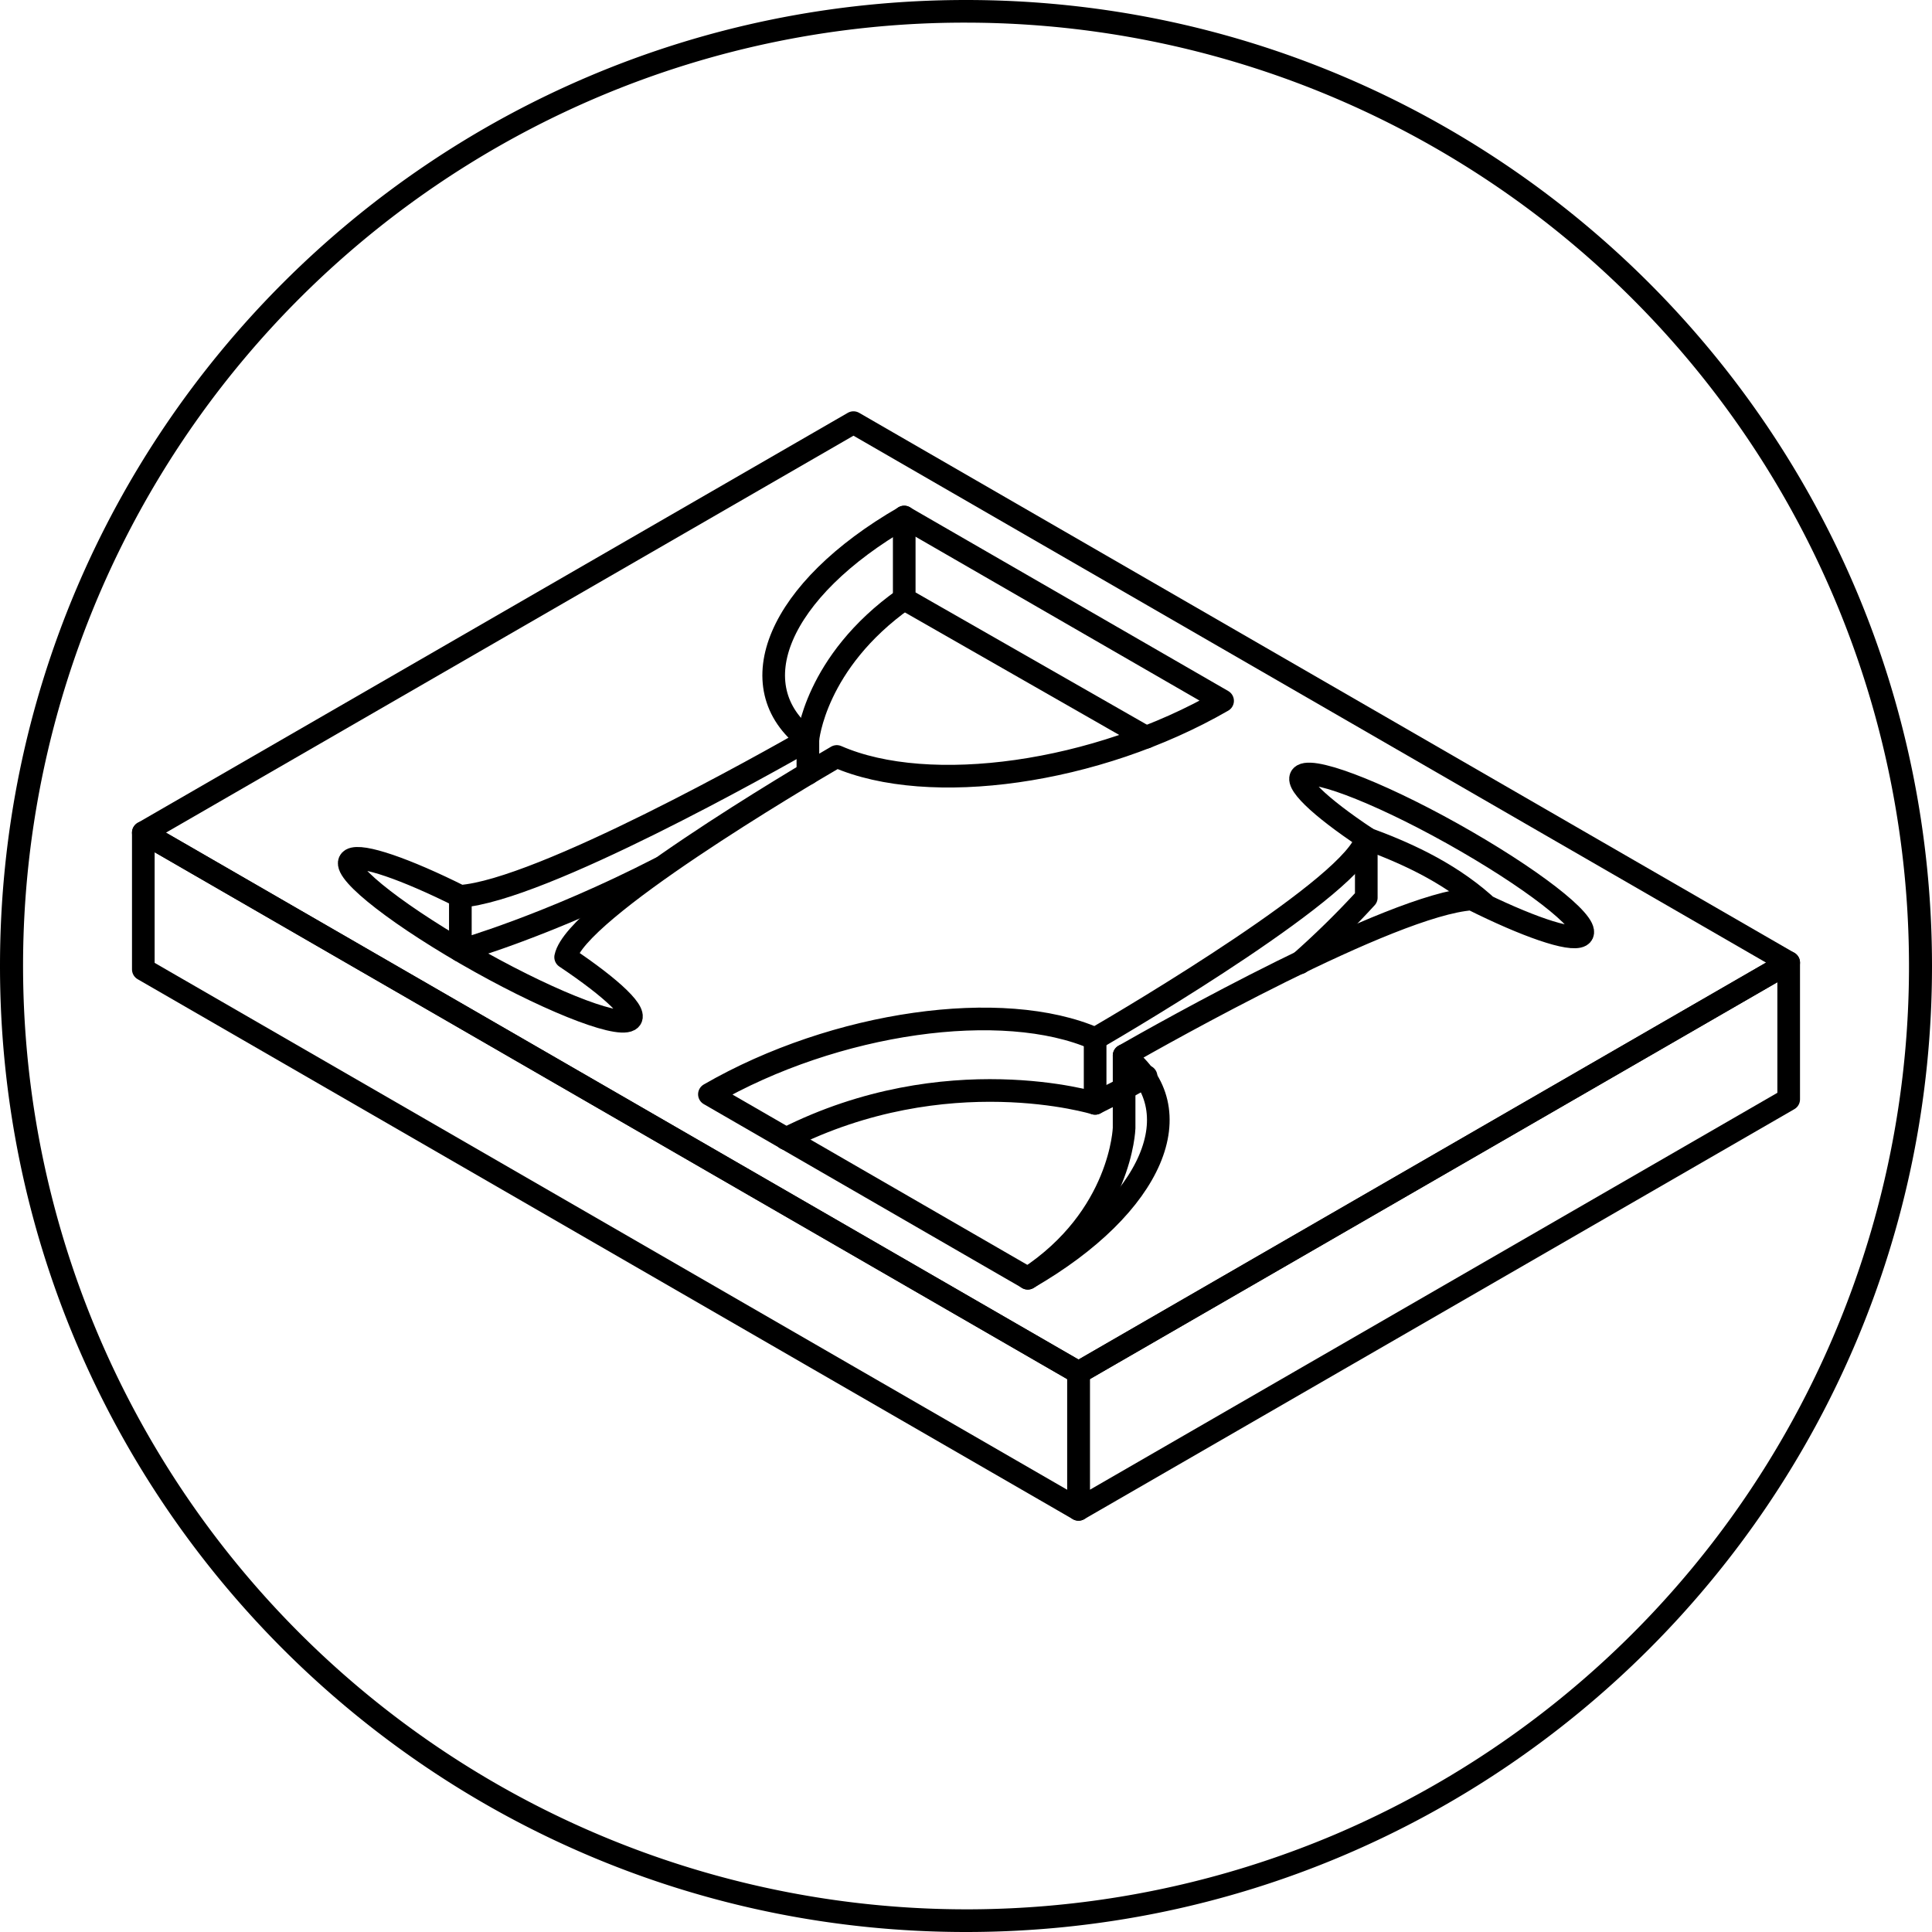 <?xml version="1.0" encoding="UTF-8"?> <svg xmlns="http://www.w3.org/2000/svg" id="Layer_1" data-name="Layer 1" viewBox="0 0 512 512"><defs><style>.cls-1{fill:none;stroke:#000;stroke-linecap:round;stroke-linejoin:round;stroke-width:6px;}</style></defs><path d="M256,6a250.07,250.07,0,0,1,97.31,480.36A250.07,250.07,0,0,1,158.69,25.64,248.53,248.53,0,0,1,256,6m0-6C114.62,0,0,114.62,0,256S114.62,512,256,512,512,397.38,512,256,397.38,0,256,0Z"></path><polygon class="cls-1" points="285.82 400 37.98 256.9 37.98 220.66 285.82 363.75 285.82 400"></polygon><polygon class="cls-1" points="285.82 363.75 474.02 255.1 474.02 291.34 285.82 400 285.82 363.75"></polygon><polygon class="cls-1" points="285.82 363.75 37.98 220.66 226.18 112 474.02 255.1 285.82 363.75"></polygon><path class="cls-1" d="M166.78,270.32c-3.58,2.06-23-5.78-43.31-17.53s-33.93-22.94-30.36-25c2.7-1.56,14.47,2.55,28.84,9.74,21.36-1.46,82.39-35.92,92.15-41.49-18.56-14.12-7.92-39.71,25.53-59L324,185.73c-33.45,19.31-77.78,25.45-102.24,14.74-9.66,5.62-69.34,40.86-71.86,53.19C162.36,262,169.48,268.75,166.78,270.32Z"></path><path class="cls-1" d="M345.22,205.44c3.58-2.06,23,5.78,43.31,17.53s33.93,22.94,30.36,25c-2.7,1.56-14.47-2.54-28.84-9.73-21.36,1.46-82.39,35.91-92.15,41.49,18.56,14.12,7.92,39.71-25.53,59L188,290c33.45-19.31,77.78-25.45,102.24-14.74,9.66-5.62,69.34-40.87,71.86-53.19C349.64,213.79,342.52,207,345.22,205.44Z"></path><polyline class="cls-1" points="239.63 137 239.63 158.74 303.72 195.38"></polyline><path class="cls-1" d="M214.1,196s1.75-20.47,25.53-37.29"></path><path class="cls-1" d="M290.22,275.29V292.4s-39.39-12.14-81.94,9.36"></path><path class="cls-1" d="M297.9,279.73v19.21s-.69,23.54-25.53,39.82"></path><path class="cls-1" d="M303.72,285.24c-1.91,1.12-3.85,2.22-5.82,3.28l-7.68,3.88"></path><path class="cls-1" d="M362.08,222.1v15.78a231.7,231.7,0,0,1-17.61,17.29"></path><path class="cls-1" d="M214.1,205v-9"></path><path class="cls-1" d="M122,237.52v14.39s23.48-6.67,52.94-21.83"></path><path class="cls-1" d="M362.05,222.18c9.26,3.39,21.17,8.45,31.17,17.29"></path></svg> 